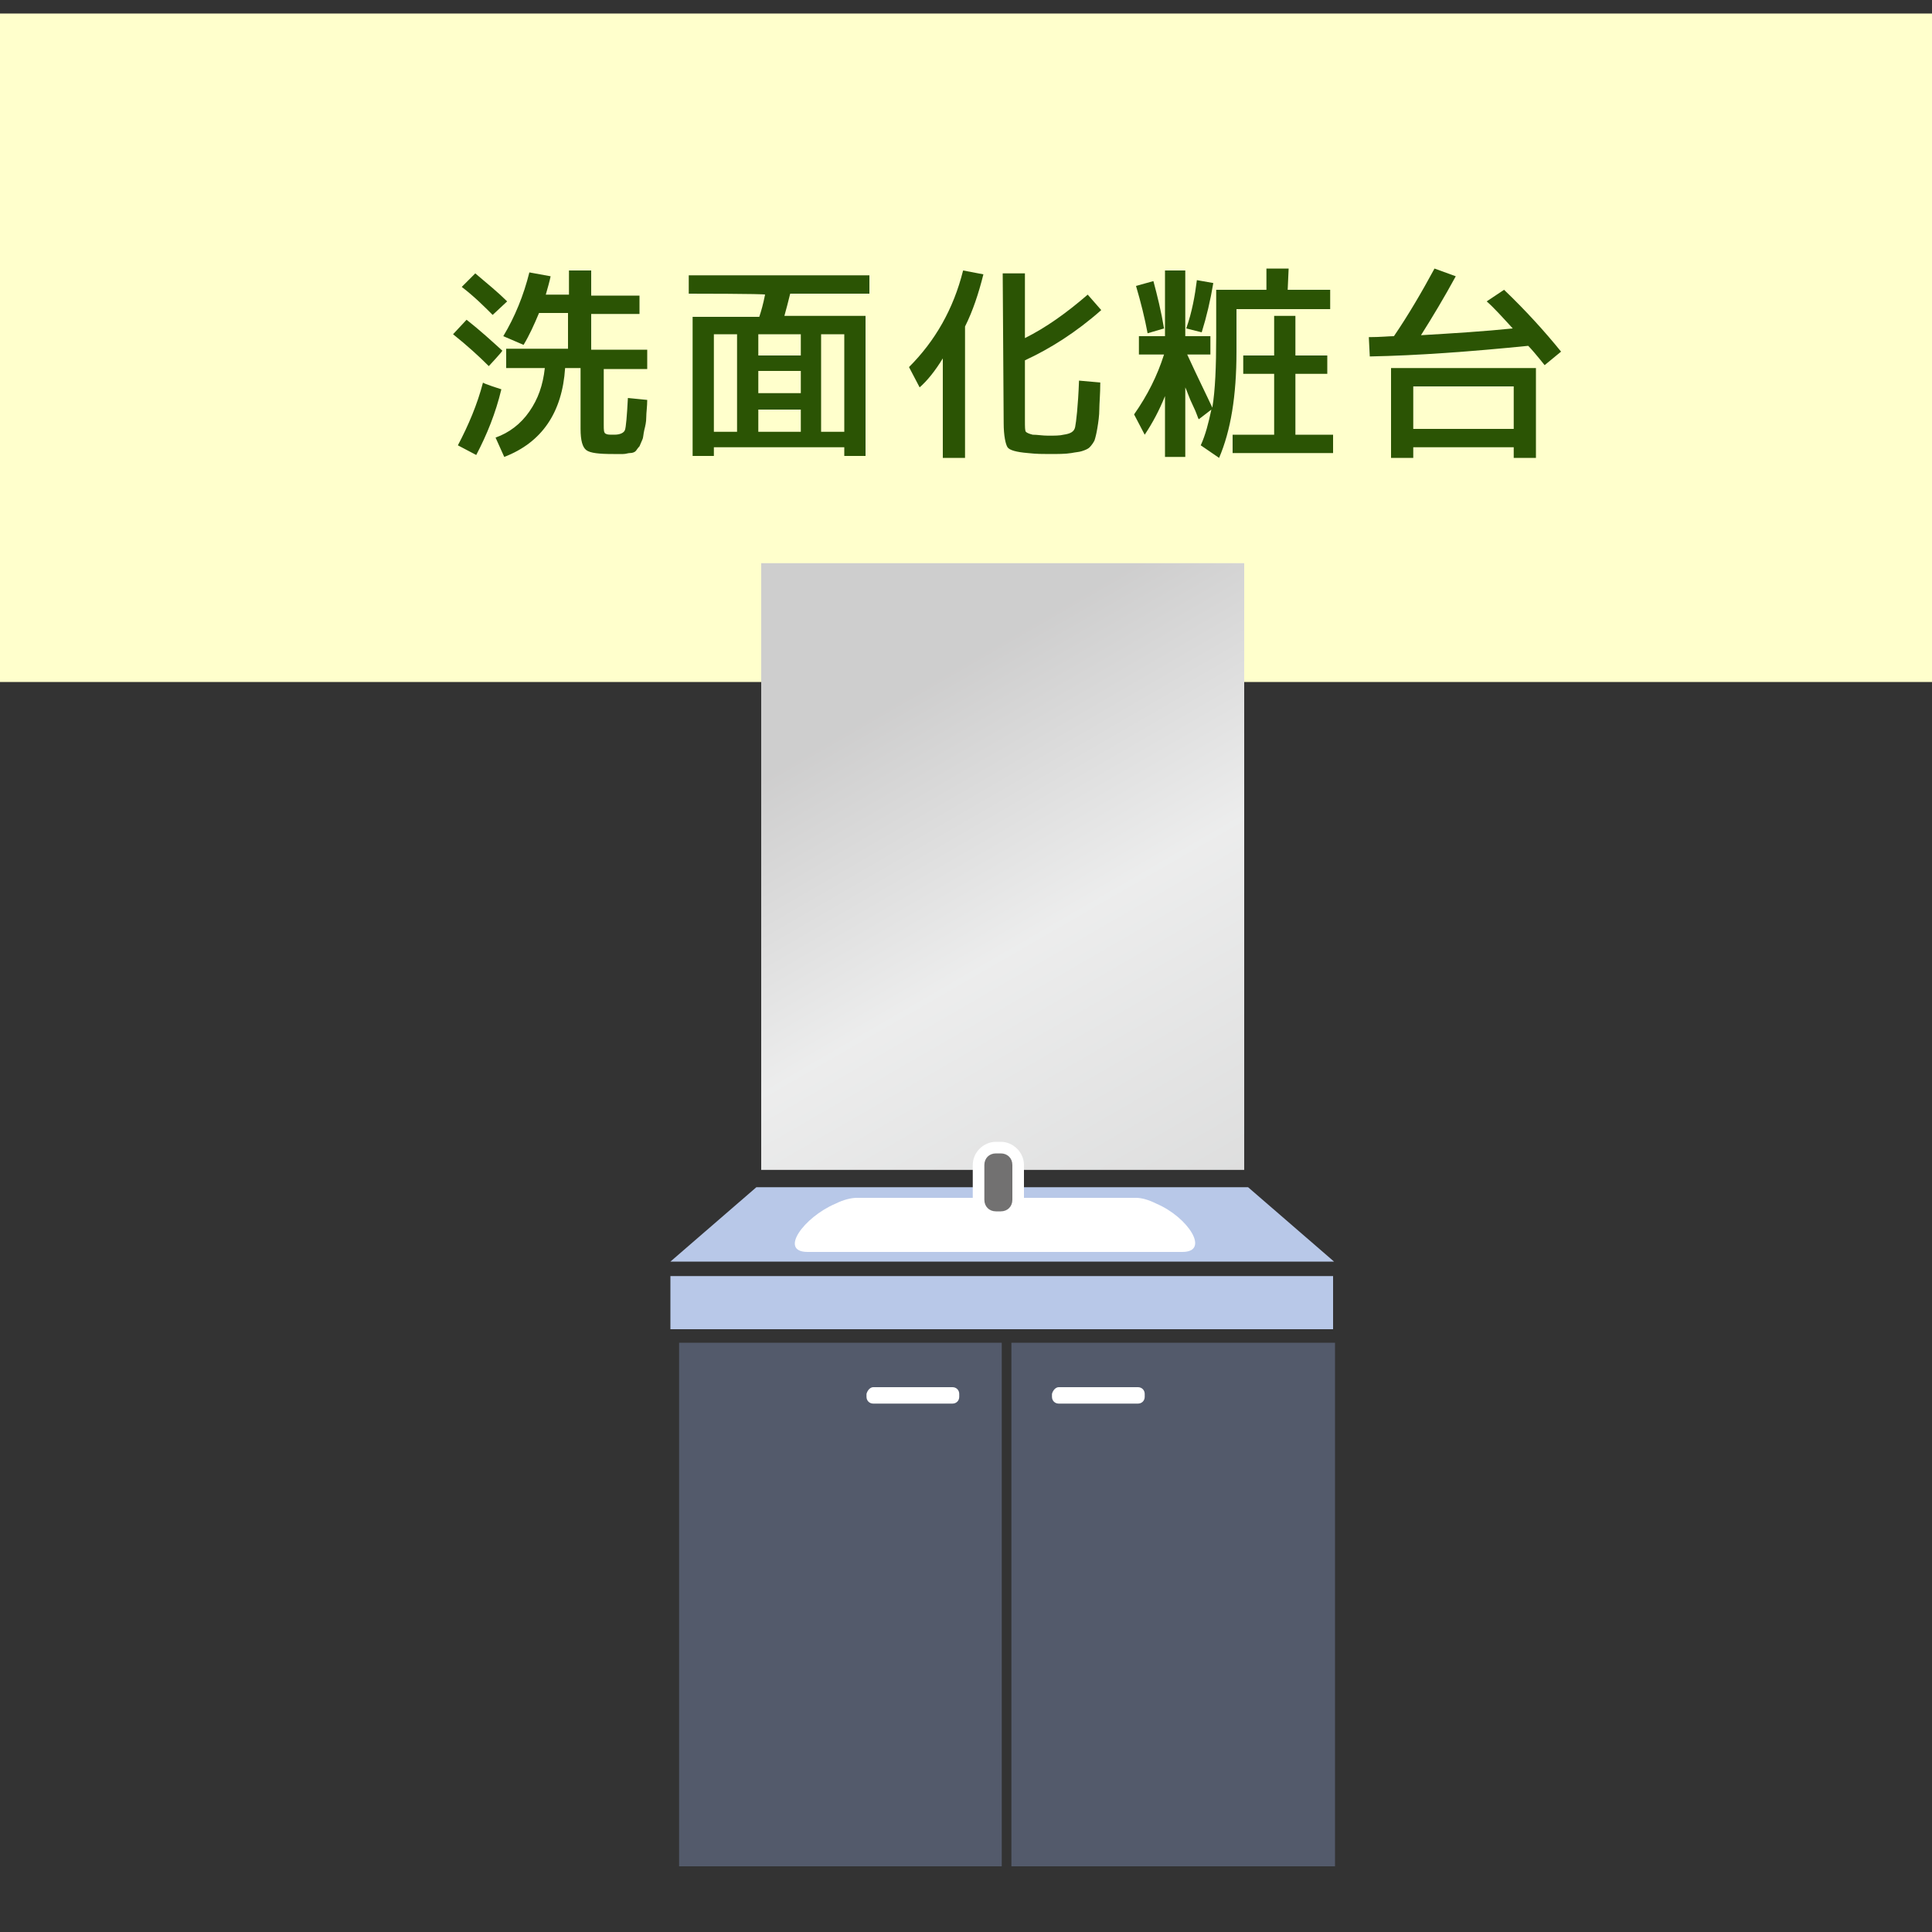 <?xml version="1.0" encoding="utf-8"?>
<!-- Generator: Adobe Illustrator 27.8.1, SVG Export Plug-In . SVG Version: 6.00 Build 0)  -->
<svg version="1.1" id="_1" xmlns="http://www.w3.org/2000/svg" xmlns:xlink="http://www.w3.org/1999/xlink" x="0px" y="0px"
	 viewBox="0 0 200 200" style="enable-background:new 0 0 200 200;" xml:space="preserve">
<rect x="0" y="0" width="200" height="200" fill="#333333" stroke="none"/>
<style type="text/css">
	.st0{fill:#FFFFCC;}
	.st1{fill:#2B5404;}
	.st2{fill:#535A6B;}
	.st3{fill:#B8C8E8;}
	.st4{fill:#FFFFFF;}
	.st5{opacity:0.35;fill:url(#SVGID_1_);enable-background:new    ;}
	.st6{fill:#727171;}
</style>
<rect y="1.4" class="st0" width="200" height="69.2"/>
<g>
	<path class="st1" d="M50.6,37.9c-1-1-2.2-2.1-3.7-3.3l1.4-1.5c1.4,1.1,2.6,2.2,3.7,3.2C52,36.4,50.6,37.9,50.6,37.9z M51.9,40.3
		c-0.6,2.5-1.5,4.7-2.6,6.8l-1.9-1c1.1-2.1,2-4.2,2.6-6.5C50,39.7,51.9,40.3,51.9,40.3z M47.8,29.7l1.4-1.4c1.3,1.1,2.4,2,3.3,2.9
		L51,32.6C50.1,31.7,49.1,30.7,47.8,29.7L47.8,29.7z M52.1,34.8c1.2-2,2.1-4.2,2.7-6.6l2.2,0.4c-0.1,0.5-0.3,1.2-0.5,1.9h2.4V28h2.3
		v2.6h5v1.9h-5v3.7h5.8v2h-4.5V44c0,0.5,0,0.8,0.2,0.9S63,45,63.6,45c0.6,0,1-0.2,1.1-0.5c0.1-0.3,0.2-1.4,0.3-3.3l2,0.2
		c0,0.7-0.1,1.3-0.1,1.8s-0.1,0.9-0.2,1.3c-0.1,0.4-0.1,0.8-0.2,1c-0.1,0.2-0.2,0.5-0.3,0.7c-0.2,0.2-0.3,0.4-0.4,0.5
		s-0.3,0.2-0.6,0.2C65,46.9,64.8,47,64.5,47s-0.6,0-1,0c-1.5,0-2.4-0.1-2.8-0.4s-0.6-1-0.6-2.2v-6.3h-1.6c-0.3,4.6-2.4,7.7-6.3,9.2
		l-0.9-2c1.4-0.5,2.6-1.4,3.5-2.7s1.4-2.7,1.6-4.5h-4v-2h6.4v-3.7h-3c-0.5,1.2-1,2.3-1.6,3.3L52.1,34.8L52.1,34.8z"/>
	<path class="st1" d="M71.3,30.4v-1.9H90v1.9h-8.2c-0.2,0.8-0.4,1.6-0.6,2.3h8.4v14.5h-2.2v-0.9H73.9v0.9h-2.2V32.8h6.9
		c0.2-0.6,0.4-1.3,0.6-2.3C79.3,30.4,71.3,30.4,71.3,30.4z M73.9,44.7h2.4V34.6h-2.4V44.7z M78.5,36.8h4.4v-2.2h-4.4V36.8z
		 M78.5,40.7h4.4v-2.3h-4.4V40.7z M78.5,44.7h4.4v-2.3h-4.4V44.7z M85,34.6v10.1h2.4V34.6H85z"/>
	<path class="st1" d="M99.9,33.8v13.6h-2.3V37.1c-0.8,1.3-1.6,2.3-2.4,3L94.1,38c2.7-2.7,4.6-6,5.6-10l2.1,0.4
		C101.3,30.4,100.7,32.2,99.9,33.8L99.9,33.8z M103.8,28.3h2.3V35c2.2-1.1,4.3-2.6,6.5-4.5l1.4,1.6c-2.6,2.3-5.3,4-7.9,5.2v6.2
		c0,0.7,0,1.1,0.1,1.2s0.3,0.2,0.7,0.3c0.5,0,1,0.1,1.6,0.1c0.7,0,1.2,0,1.6-0.1c0.7-0.1,1.1-0.3,1.2-0.8c0.1-0.5,0.3-2.1,0.4-4.8
		l2.2,0.2c0,1.2-0.1,2.2-0.1,2.8s-0.1,1.3-0.2,1.9c-0.1,0.6-0.2,1-0.3,1.3c-0.1,0.2-0.3,0.5-0.5,0.7s-0.5,0.3-0.8,0.4
		s-0.6,0.1-1.1,0.2c-0.6,0.1-1.4,0.1-2.3,0.1c-0.6,0-1.3,0-2.2-0.1c-1.2-0.1-1.9-0.3-2.1-0.6s-0.4-1.2-0.4-2.5L103.8,28.3
		L103.8,28.3z"/>
	<path class="st1" d="M133.3,30h4.4v2H128v4.4c0,4.6-0.6,8.2-1.8,11l-1.9-1.3c0.5-1.1,0.8-2.3,1.1-3.7l-1.3,1
		c-0.1-0.1-0.2-0.6-0.6-1.4s-0.6-1.5-0.8-1.9v7.2h-2.1v-6.3c-0.6,1.5-1.3,2.8-2.1,4l-1.1-2.1c1.4-2,2.4-4,3.1-6.2h-2.6v-1.9h2.7
		v-6.8h2.1v6.8h2.6v1.9h-2.4c1.1,2.4,2,4.2,2.6,5.5c0.3-1.8,0.4-4.3,0.4-7.3V30h5.2v-2.2h2.3L133.3,30L133.3,30z M117.6,29.6
		l1.8-0.5c0.4,1.5,0.8,3.1,1.1,4.9l-1.7,0.5C118.5,32.9,118.1,31.3,117.6,29.6L117.6,29.6z M122.8,34c0.6-1.7,0.9-3.4,1.1-5l1.7,0.3
		c-0.3,1.8-0.7,3.5-1.2,5.1L122.8,34L122.8,34z M134.1,38.7v6.3h3.9v1.9h-10.4v-1.9h4.3v-6.3h-3.2v-1.9h3.2v-4.1h2.2v4.1h3.3v1.9
		H134.1z"/>
	<path class="st1" d="M153.9,31.2l1.8-1.2c2.2,2.1,4.2,4.3,5.9,6.4l-1.7,1.4c-0.8-1-1.4-1.7-1.7-2c-6,0.6-11.4,1-16.4,1.1l-0.1-2
		c1.2,0,2.1-0.1,2.6-0.1c1.5-2.2,2.9-4.6,4.2-7l2.2,0.8c-1.2,2.2-2.4,4.2-3.6,6.1c3.4-0.2,6.6-0.4,9.5-0.7
		C155.5,32.8,154.6,31.8,153.9,31.2L153.9,31.2z M146.3,46.3v1.1h-2.3v-9.3h15v9.3h-2.3v-1.1H146.3L146.3,46.3z M156.7,44.4V40
		h-10.4v4.4L156.7,44.4z"/>
</g>
<g>
	<rect x="70.3" y="139" class="st2" width="33.4" height="54.2"/>
	<rect x="104.7" y="139" class="st2" width="33.5" height="54.2"/>
	<polygon class="st3" points="138.1,130.6 69.4,130.6 78.3,122.9 129.2,122.9 	"/>
	<path class="st4" d="M122.4,129.6H83.6c-3,0-0.4-3.6,2.9-5l0,0c0.8-0.4,1.6-0.6,2.2-0.6h28.9c0.6,0,1.3,0.2,2.1,0.6l0,0
		C123,126,125.3,129.6,122.4,129.6L122.4,129.6z"/>
	<rect x="69.4" y="132.1" class="st3" width="68.6" height="5.5"/>
	<rect x="78.8" y="58.3" class="st4" width="50" height="62.8"/>
	
		<linearGradient id="SVGID_1_" gradientUnits="userSpaceOnUse" x1="123.63" y1="75.785" x2="83.95" y2="144.524" gradientTransform="matrix(1 0 0 -1 0 199.89)">
		<stop  offset="0" style="stop-color:#9FA0A0"/>
		<stop  offset="0.4" style="stop-color:#C9CACA"/>
		<stop  offset="0.76" style="stop-color:#727171"/>
		<stop  offset="1" style="stop-color:#727171"/>
	</linearGradient>
	<rect x="78.8" y="58.3" class="st5" width="50" height="62.8"/>
	<path class="st4" d="M109.6,143.6h8.2c0.4,0,0.7,0.3,0.7,0.7v0.3c0,0.4-0.3,0.7-0.7,0.7h-8.2c-0.4,0-0.7-0.3-0.7-0.7v-0.3
		C109,143.9,109.3,143.6,109.6,143.6z"/>
	<path class="st4" d="M90.4,143.6h8.2c0.4,0,0.7,0.3,0.7,0.7v0.3c0,0.4-0.3,0.7-0.7,0.7h-8.2c-0.4,0-0.7-0.3-0.7-0.7v-0.3
		C89.8,143.9,90.1,143.6,90.4,143.6z"/>
	<g>
		<path class="st6" d="M102.8,118.8h1.2c0.8,0,1.5,0.7,1.5,1.5v4.3c0,0.8-0.7,1.5-1.5,1.5h-1.2c-0.8,0-1.5-0.7-1.5-1.5v-4.3
			C101.3,119.4,102,118.8,102.8,118.8z"/>
		<path class="st4" d="M103.6,126.6h-0.5c-1.3,0-2.4-1.1-2.4-2.4v-3.6c0-1.3,1.1-2.4,2.4-2.4h0.5c1.3,0,2.4,1.1,2.4,2.4v3.6
			C106.1,125.5,105,126.6,103.6,126.6z M103.1,119.4c-0.7,0-1.2,0.5-1.2,1.2v3.6c0,0.7,0.5,1.2,1.2,1.2h0.5c0.7,0,1.2-0.5,1.2-1.2
			v-3.6c0-0.7-0.5-1.2-1.2-1.2H103.1z"/>
	</g>
</g>
</svg>
